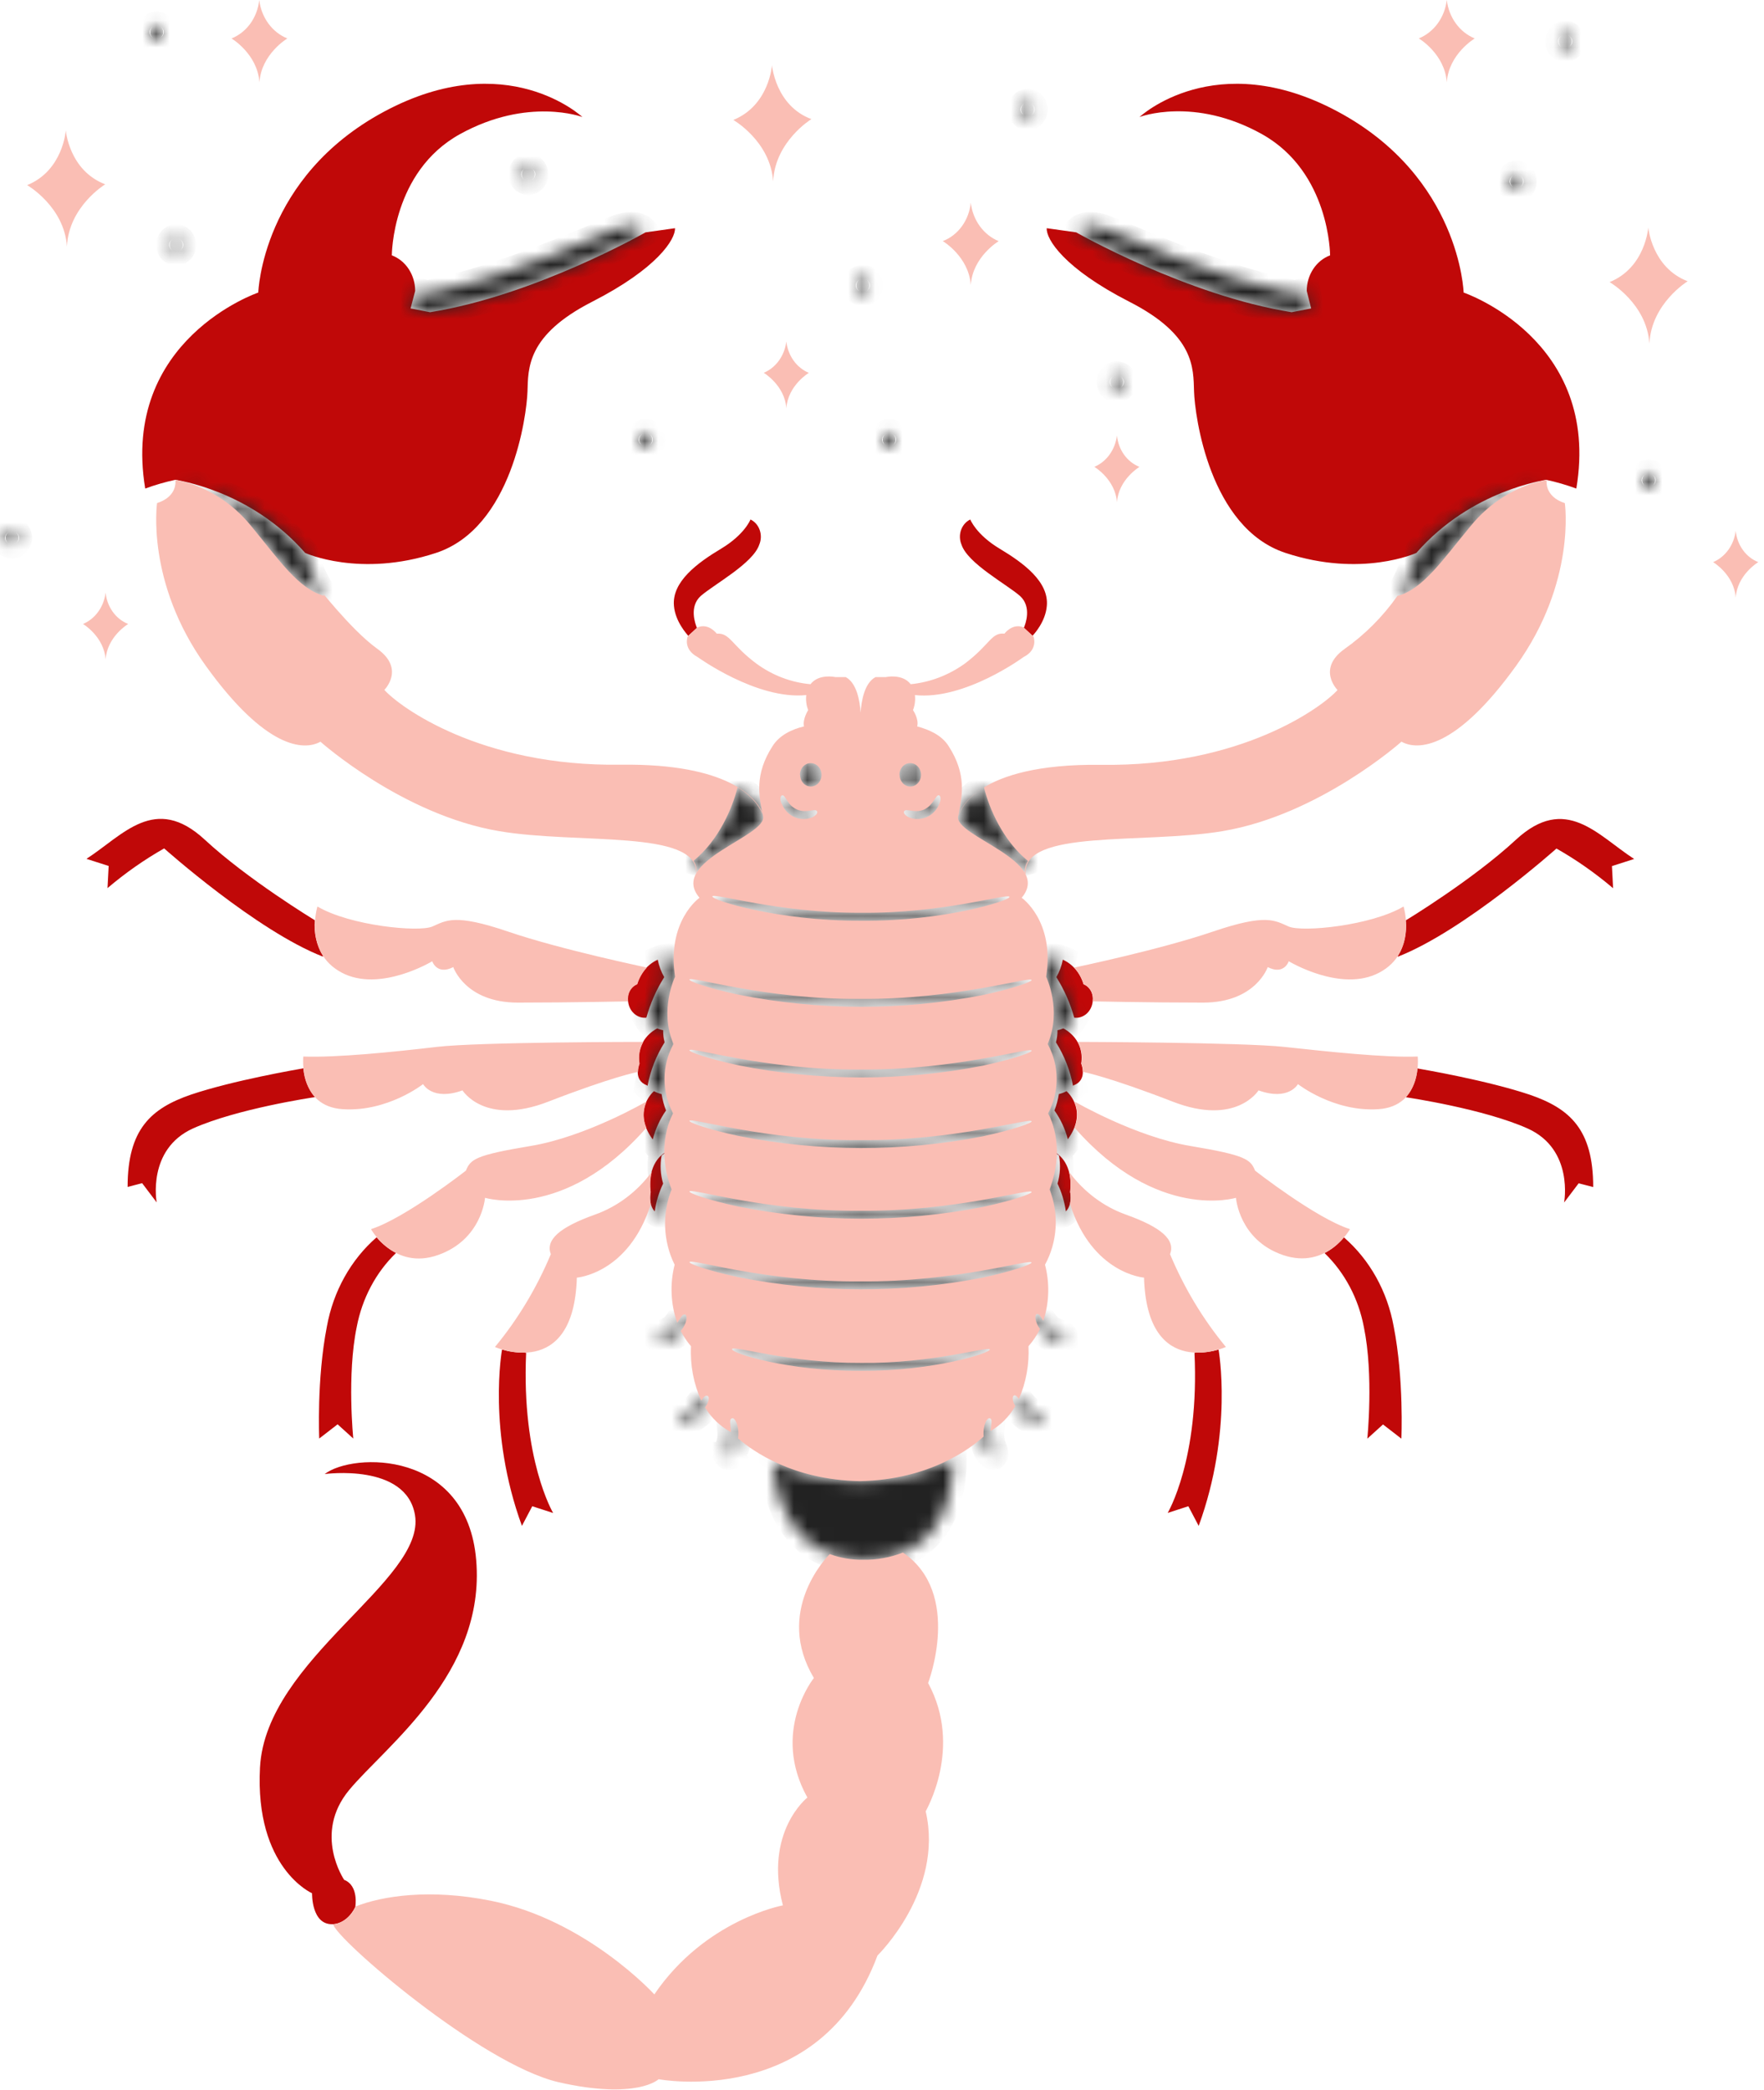 <svg width="130" height="154" viewBox="0 0 130 154" fill="none" xmlns="http://www.w3.org/2000/svg">
<path d="M26.183 140.54C26.183 140.54 26.465 138.97 25.365 138.538C25.365 138.538 23.053 135.15 25.732 131.916C28.411 128.682 35.799 123.323 35.094 114.976C34.417 106.845 26.014 107.03 23.927 108.632C23.927 108.632 29.933 107.8 30.582 111.65C31.4 116.486 19.584 122.245 19.161 130.253C18.766 137.676 22.996 139.524 22.996 139.524C22.996 139.524 22.94 141.896 24.547 141.803C24.519 141.803 25.534 141.834 26.183 140.54ZM23.8 70.436V70.501C18.893 68.592 12.097 62.524 12.097 62.524C10.627 63.359 9.23 64.338 7.923 65.45L8.008 63.818L6.372 63.294C9.08 61.538 11.42 58.489 15.086 61.877C18.247 64.809 23.126 67.772 23.205 67.819C23.118 68.74 23.328 69.666 23.8 70.436ZM23.21 80.853C22.962 80.89 17.452 81.716 14.226 83.16C10.814 84.7 11.547 88.612 11.547 88.612L10.475 87.195L9.404 87.472C9.404 83.222 11.124 81.682 14.085 80.665C17.207 79.618 21.863 78.817 22.359 78.731C22.415 79.523 22.715 80.271 23.21 80.853ZM29.186 92.338C27.707 93.767 26.691 95.679 26.29 97.79C25.557 101.332 26.036 106.014 26.036 106.014L24.88 104.966L23.526 106.014C23.526 106.014 23.329 101.64 24.09 97.759C24.559 95.161 25.858 92.83 27.756 91.183C28.159 91.667 28.645 92.06 29.186 92.338ZM40.748 111.496L39.225 111.003L38.464 112.451C35.909 105.459 36.989 99.515 36.998 99.456C37.538 99.615 38.096 99.692 38.656 99.684L38.774 99.7C38.422 107.554 40.762 111.496 40.762 111.496H40.748ZM49.547 87.626C49.235 86.801 49.055 85.924 49.014 85.033L49.969 87.688L49.104 89.554C49.154 88.888 49.309 88.236 49.561 87.626H49.547ZM47.939 87.842C47.705 85.766 48.816 85.07 48.966 84.965L48.991 84.99C48.909 85.04 48.831 85.098 48.757 85.162C48.631 85.849 48.67 86.56 48.87 87.226C48.563 87.867 48.354 88.559 48.252 89.274C47.75 88.747 47.953 87.842 47.953 87.842H47.939ZM49.067 89.625C48.998 89.618 48.929 89.606 48.861 89.588C48.934 89.608 49.009 89.621 49.084 89.628L49.067 89.625ZM46.273 73.797C46.232 73.533 46.277 73.262 46.401 73.031C46.525 72.8 46.719 72.624 46.949 72.534C47.066 72.129 47.264 71.757 47.527 71.444C47.791 71.132 48.115 70.886 48.475 70.726C48.561 71.182 48.722 71.618 48.952 72.01C48.376 72.927 47.932 73.935 47.635 74.998C47.31 75.033 46.987 74.927 46.734 74.701C46.482 74.476 46.322 74.151 46.289 73.797H46.273ZM47.682 79.988C46.611 79.587 47.118 78.386 47.118 78.386C46.859 76.661 48.215 75.897 48.438 75.787C48.576 75.851 48.721 75.895 48.87 75.919C48.867 76.222 48.904 76.524 48.98 76.815C48.37 77.782 47.942 78.872 47.722 80.022L47.682 79.988ZM48.094 83.958C46.631 81.95 47.981 80.6 48.193 80.413C48.371 80.511 48.561 80.584 48.757 80.628C48.821 81.044 48.931 81.449 49.084 81.836C48.641 82.47 48.311 83.19 48.111 83.958H48.094ZM43.639 22.238C38.816 24.702 38.929 27.135 38.873 28.86C38.816 30.584 37.745 38.9 32.133 40.748C26.521 42.596 22.489 40.748 22.489 40.748C18.4 36.067 12.957 35.389 12.929 35.358C12.174 35.521 11.43 35.737 10.701 36.005C8.882 25.01 19.034 21.56 19.034 21.56C19.034 21.56 19.288 13.059 28.312 8.224C37.336 3.388 42.919 8.624 42.919 8.624C42.919 8.624 38.915 7.115 33.895 9.887C28.876 12.659 28.876 18.819 28.876 18.819C29.377 19.005 29.812 19.357 30.12 19.827C30.428 20.296 30.595 20.859 30.596 21.437L30.258 22.73L31.696 23.008C39.423 21.776 47.572 17.125 47.572 17.125L49.744 16.817C49.786 17.618 48.461 19.774 43.639 22.238ZM116.169 36.005C115.44 35.737 114.696 35.521 113.941 35.358C113.941 35.389 108.47 36.067 104.381 40.748C104.381 40.748 100.349 42.596 94.737 40.748C89.125 38.9 88.054 30.615 87.997 28.86C87.941 27.104 88.054 24.702 83.231 22.238C78.409 19.774 77.084 17.618 77.14 16.817L79.312 17.125C79.351 17.146 87.49 21.779 95.188 23.008L96.626 22.73L96.302 21.437C96.303 20.859 96.47 20.296 96.778 19.827C97.087 19.357 97.522 19.005 98.022 18.819C98.022 18.819 98.022 12.69 93.003 9.887C87.983 7.084 83.979 8.624 83.979 8.624C83.979 8.624 89.562 3.388 98.586 8.224C107.61 13.059 107.864 21.56 107.864 21.56C107.864 21.56 118.016 25.01 116.169 36.005ZM49.668 44.66C49.499 42.874 51.388 41.488 53.136 40.44C54.885 39.393 55.308 38.284 55.308 38.284C55.462 38.358 55.602 38.464 55.719 38.597C55.836 38.73 55.927 38.888 55.987 39.06C56.048 39.232 56.076 39.415 56.071 39.599C56.066 39.784 56.027 39.965 55.956 40.132C55.505 41.518 52.629 43.058 51.642 43.921C50.762 44.715 51.247 46 51.36 46.268L50.72 46.859C50.618 46.727 49.772 45.821 49.668 44.66ZM76.094 46.859L75.454 46.268C75.57 46 76.057 44.728 75.172 43.921C74.185 43.058 71.308 41.518 70.857 40.132C70.787 39.965 70.748 39.784 70.743 39.599C70.737 39.415 70.766 39.232 70.826 39.06C70.887 38.888 70.978 38.73 71.095 38.597C71.211 38.464 71.351 38.358 71.506 38.284C71.506 38.284 71.929 39.393 73.677 40.44C75.426 41.488 77.315 42.874 77.146 44.66C77.047 45.821 76.215 46.727 76.094 46.85V46.859ZM103.597 67.828C103.679 67.782 108.555 64.819 111.716 61.886C115.382 58.498 117.723 61.548 120.43 63.303L118.794 63.827L118.879 65.459C117.572 64.348 116.175 63.368 114.705 62.533C114.705 62.533 107.909 68.601 103.002 70.51L103.017 70.446C103.486 69.672 103.692 68.742 103.597 67.819V67.828ZM104.458 78.74C104.954 78.826 109.61 79.627 112.731 80.674C115.692 81.691 117.413 83.231 117.413 87.481L116.341 87.204L115.269 88.621C115.269 88.621 116.003 84.709 112.59 83.169C109.367 81.725 103.848 80.899 103.606 80.862C104.104 80.279 104.405 79.527 104.458 78.731V78.74ZM99.046 91.193C100.945 92.839 102.245 95.17 102.712 97.769C103.473 101.649 103.276 106.023 103.276 106.023L101.922 104.976L100.766 106.023C100.766 106.023 101.246 101.341 100.512 97.799C100.111 95.688 99.095 93.776 97.616 92.348C98.159 92.067 98.645 91.671 99.046 91.183V91.193ZM88.028 99.7L88.147 99.684C88.706 99.692 89.264 99.615 89.805 99.456C89.805 99.509 90.893 105.459 88.338 112.451L87.577 111.003L86.054 111.496C86.054 111.496 88.406 107.554 88.028 99.7ZM78.55 89.274C78.448 88.559 78.24 87.867 77.933 87.226C78.132 86.56 78.171 85.849 78.045 85.162C77.972 85.097 77.894 85.04 77.811 84.99L77.84 84.965C77.989 85.082 79.097 85.766 78.863 87.842C78.863 87.842 79.066 88.747 78.55 89.274ZM79.165 74.998C78.869 73.934 78.425 72.927 77.848 72.01C78.077 71.618 78.239 71.182 78.325 70.726C78.685 70.886 79.009 71.131 79.272 71.444C79.536 71.756 79.734 72.129 79.85 72.534C80.081 72.624 80.275 72.8 80.399 73.031C80.522 73.262 80.568 73.533 80.527 73.797C80.511 73.974 80.463 74.146 80.385 74.302C80.308 74.459 80.203 74.597 80.076 74.709C79.949 74.82 79.803 74.903 79.647 74.953C79.491 75.003 79.327 75.018 79.165 74.998ZM79.078 80.022C78.857 78.872 78.43 77.782 77.82 76.815C77.897 76.524 77.935 76.222 77.933 75.919C78.08 75.896 78.224 75.851 78.361 75.787C78.587 75.897 79.941 76.661 79.681 78.386C79.681 78.386 80.189 79.587 79.117 79.988L79.078 80.022ZM77.707 81.836C77.86 81.449 77.97 81.044 78.034 80.628C78.23 80.583 78.419 80.511 78.598 80.413C78.807 80.6 80.158 81.953 78.694 83.958C78.492 83.188 78.156 82.468 77.707 81.836Z" fill="#C00808"/>
<mask id="path-2-inside-1_232_1840" fill="white">
<path d="M0.887 39.116C0.982 39.116 1.075 39.147 1.154 39.204C1.233 39.262 1.294 39.343 1.33 39.439C1.367 39.535 1.376 39.64 1.358 39.742C1.339 39.843 1.293 39.937 1.226 40.01C1.159 40.083 1.074 40.133 0.981 40.153C0.888 40.173 0.791 40.163 0.704 40.123C0.616 40.084 0.541 40.017 0.489 39.93C0.436 39.844 0.408 39.743 0.408 39.639C0.408 39.501 0.458 39.367 0.548 39.269C0.638 39.171 0.76 39.116 0.887 39.116ZM12.985 17.525C13.08 17.525 13.173 17.556 13.252 17.613C13.33 17.671 13.392 17.753 13.428 17.848C13.464 17.944 13.474 18.049 13.455 18.151C13.437 18.252 13.391 18.346 13.324 18.419C13.257 18.492 13.172 18.542 13.079 18.562C12.986 18.582 12.889 18.572 12.802 18.532C12.714 18.493 12.639 18.426 12.587 18.34C12.534 18.253 12.506 18.152 12.506 18.049C12.506 17.98 12.518 17.912 12.542 17.848C12.566 17.785 12.602 17.727 12.646 17.678C12.691 17.63 12.743 17.591 12.802 17.565C12.86 17.539 12.922 17.525 12.985 17.525ZM38.929 12.32C39.024 12.32 39.117 12.351 39.196 12.408C39.274 12.466 39.336 12.547 39.372 12.643C39.408 12.739 39.418 12.844 39.399 12.946C39.381 13.047 39.335 13.14 39.268 13.214C39.201 13.287 39.116 13.337 39.023 13.357C38.93 13.377 38.833 13.367 38.746 13.327C38.658 13.288 38.583 13.22 38.531 13.134C38.478 13.048 38.45 12.947 38.45 12.844C38.45 12.775 38.462 12.707 38.486 12.643C38.51 12.58 38.546 12.522 38.59 12.473C38.635 12.425 38.688 12.386 38.746 12.36C38.804 12.333 38.866 12.32 38.929 12.32ZM47.587 31.878C47.681 31.878 47.774 31.909 47.853 31.966C47.932 32.024 47.993 32.105 48.029 32.201C48.066 32.297 48.075 32.402 48.057 32.504C48.038 32.605 47.993 32.699 47.925 32.772C47.858 32.845 47.773 32.895 47.68 32.915C47.587 32.935 47.491 32.925 47.403 32.885C47.316 32.846 47.241 32.779 47.188 32.692C47.135 32.606 47.107 32.505 47.107 32.401C47.107 32.263 47.158 32.13 47.248 32.031C47.337 31.933 47.459 31.878 47.587 31.878ZM65.522 31.878C65.617 31.878 65.709 31.909 65.788 31.966C65.867 32.024 65.928 32.105 65.965 32.201C66.001 32.297 66.01 32.402 65.992 32.504C65.973 32.605 65.928 32.699 65.861 32.772C65.794 32.845 65.708 32.895 65.615 32.915C65.522 32.935 65.426 32.925 65.338 32.885C65.251 32.846 65.176 32.779 65.123 32.692C65.07 32.606 65.042 32.505 65.042 32.401C65.042 32.263 65.093 32.13 65.183 32.031C65.273 31.933 65.395 31.878 65.522 31.878ZM75.73 7.546C75.825 7.546 75.918 7.577 75.996 7.634C76.075 7.692 76.137 7.773 76.173 7.869C76.209 7.965 76.219 8.07 76.2 8.172C76.182 8.273 76.136 8.367 76.069 8.44C76.002 8.513 75.917 8.563 75.824 8.583C75.731 8.603 75.634 8.593 75.547 8.553C75.459 8.514 75.384 8.447 75.332 8.36C75.279 8.274 75.251 8.173 75.251 8.069C75.251 7.931 75.301 7.797 75.391 7.699C75.481 7.601 75.603 7.546 75.73 7.546ZM11.547 1.848C11.642 1.848 11.735 1.879 11.813 1.936C11.892 1.994 11.954 2.075 11.99 2.171C12.026 2.267 12.036 2.372 12.017 2.474C11.999 2.575 11.953 2.669 11.886 2.742C11.819 2.815 11.733 2.865 11.64 2.885C11.547 2.905 11.451 2.895 11.364 2.855C11.276 2.816 11.201 2.748 11.148 2.662C11.096 2.576 11.068 2.475 11.068 2.372C11.068 2.233 11.118 2.099 11.208 2.001C11.298 1.903 11.42 1.848 11.547 1.848ZM115.351 2.526C115.446 2.526 115.539 2.556 115.618 2.614C115.696 2.671 115.758 2.753 115.794 2.849C115.83 2.944 115.84 3.05 115.821 3.151C115.803 3.253 115.757 3.346 115.69 3.419C115.623 3.493 115.538 3.542 115.445 3.563C115.352 3.583 115.255 3.572 115.168 3.533C115.08 3.493 115.005 3.426 114.953 3.34C114.9 3.254 114.872 3.153 114.872 3.049C114.872 2.91 114.922 2.777 115.012 2.679C115.102 2.581 115.224 2.526 115.351 2.526ZM121.499 34.865C121.594 34.865 121.686 34.896 121.765 34.954C121.844 35.011 121.905 35.093 121.942 35.189C121.978 35.284 121.987 35.39 121.969 35.491C121.95 35.593 121.905 35.686 121.838 35.759C121.771 35.833 121.685 35.882 121.592 35.903C121.499 35.923 121.403 35.913 121.315 35.873C121.228 35.833 121.153 35.766 121.1 35.68C121.047 35.594 121.019 35.493 121.019 35.389C121.019 35.25 121.07 35.117 121.16 35.019C121.25 34.921 121.372 34.865 121.499 34.865ZM111.77 12.844C111.865 12.844 111.957 12.874 112.036 12.932C112.115 12.989 112.176 13.071 112.213 13.167C112.249 13.262 112.258 13.368 112.24 13.469C112.221 13.571 112.176 13.664 112.109 13.737C112.042 13.811 111.956 13.86 111.863 13.881C111.77 13.901 111.674 13.89 111.586 13.851C111.499 13.811 111.424 13.744 111.371 13.658C111.318 13.572 111.29 13.471 111.29 13.367C111.29 13.298 111.303 13.23 111.327 13.167C111.351 13.103 111.386 13.046 111.431 12.997C111.475 12.948 111.528 12.91 111.586 12.883C111.644 12.857 111.707 12.844 111.77 12.844ZM82.301 27.628C82.396 27.628 82.488 27.658 82.567 27.716C82.646 27.773 82.707 27.855 82.744 27.951C82.78 28.046 82.789 28.152 82.771 28.253C82.752 28.355 82.707 28.448 82.64 28.521C82.573 28.595 82.487 28.644 82.394 28.665C82.301 28.685 82.205 28.674 82.117 28.635C82.03 28.595 81.955 28.528 81.902 28.442C81.85 28.356 81.821 28.255 81.821 28.151C81.821 28.012 81.872 27.879 81.962 27.781C82.052 27.683 82.174 27.628 82.301 27.628ZM63.59 20.513C63.685 20.513 63.778 20.543 63.856 20.601C63.935 20.659 63.997 20.74 64.033 20.836C64.069 20.932 64.079 21.037 64.06 21.138C64.042 21.24 63.996 21.333 63.929 21.407C63.862 21.48 63.777 21.53 63.684 21.55C63.591 21.57 63.494 21.56 63.407 21.52C63.319 21.48 63.244 21.413 63.191 21.327C63.139 21.241 63.111 21.14 63.111 21.036C63.111 20.968 63.123 20.899 63.147 20.836C63.171 20.772 63.207 20.715 63.251 20.666C63.296 20.617 63.348 20.579 63.407 20.553C63.465 20.526 63.527 20.513 63.59 20.513ZM56.258 60.337V60.152C56.256 60.129 56.246 60.107 56.23 60.091C56.145 59.844 55.779 58.889 54.369 58.027C54.002 59.536 52.987 61.939 51.126 63.448C51.305 63.714 51.385 64.044 51.351 64.372C52.268 62.678 56.018 61.415 56.258 60.337ZM22.418 40.656C18.789 36.566 14.141 35.583 13.14 35.395H12.999C15.139 35.812 17.087 37.005 18.526 38.783C20.585 41.278 22.023 43.434 23.913 43.927C23.255 42.993 22.775 41.925 22.503 40.785L22.418 40.656ZM45.542 16.817C43.907 17.402 37.223 20.544 31.498 21.652L30.596 21.437L30.258 22.73L31.696 23.008C39.423 21.776 47.572 17.125 47.572 17.125C47.572 17.125 47.164 16.232 45.542 16.817ZM70.64 60.337V60.152C70.642 60.129 70.652 60.107 70.668 60.091C70.753 59.844 71.12 58.889 72.529 58.027C72.896 59.536 73.911 61.939 75.772 63.448C75.594 63.714 75.513 64.044 75.547 64.372C74.63 62.678 70.852 61.415 70.64 60.337ZM70.64 60.337V60.152C70.642 60.129 70.652 60.107 70.668 60.091C70.753 59.844 71.12 58.889 72.529 58.027C72.896 59.536 73.911 61.939 75.772 63.448C75.594 63.714 75.513 64.044 75.547 64.372C74.63 62.678 70.852 61.415 70.64 60.337ZM81.356 16.817C82.992 17.402 89.675 20.544 95.4 21.652L96.302 21.437L96.641 22.73L95.202 23.008C87.475 21.776 79.326 17.125 79.326 17.125C79.326 17.125 79.706 16.232 81.356 16.817ZM63.364 109.155C61.155 109.139 58.971 108.633 56.946 107.667C57.02 109.001 57.682 114.946 63.59 114.946C68.909 114.946 70.24 111.022 70.245 107.424C68.093 108.553 65.738 109.145 63.35 109.155H63.364ZM59.755 56.241C59.911 56.241 60.064 56.291 60.194 56.386C60.323 56.481 60.425 56.615 60.484 56.773C60.544 56.931 60.56 57.104 60.529 57.271C60.499 57.439 60.424 57.592 60.313 57.713C60.203 57.834 60.062 57.916 59.909 57.949C59.756 57.982 59.597 57.965 59.453 57.9C59.308 57.835 59.185 57.724 59.098 57.582C59.012 57.44 58.965 57.274 58.965 57.103C58.965 56.877 59.047 56.66 59.191 56.499C59.337 56.337 59.534 56.245 59.741 56.241H59.755ZM60.206 59.783C60.291 59.906 60.15 60.091 59.84 60.245C59.418 60.404 58.957 60.393 58.542 60.214C58.126 60.031 57.792 59.677 57.612 59.228C57.471 58.889 57.527 58.643 57.64 58.612C57.894 58.551 58.007 59.321 58.74 59.66C59.473 59.998 60.051 59.536 60.206 59.783ZM67.087 56.241C67.243 56.241 67.396 56.291 67.525 56.386C67.655 56.481 67.757 56.615 67.816 56.773C67.876 56.931 67.892 57.104 67.861 57.271C67.831 57.439 67.756 57.592 67.645 57.713C67.535 57.834 67.394 57.916 67.241 57.949C67.088 57.982 66.929 57.965 66.785 57.9C66.64 57.835 66.517 57.724 66.43 57.582C66.344 57.44 66.297 57.274 66.297 57.103C66.297 56.877 66.379 56.66 66.523 56.499C66.669 56.337 66.866 56.245 67.073 56.241H67.087ZM66.636 59.783C66.551 59.906 66.692 60.091 67.002 60.245C67.424 60.404 67.884 60.393 68.299 60.214C68.716 60.031 69.05 59.677 69.23 59.228C69.371 58.889 69.315 58.643 69.202 58.612C68.948 58.551 68.835 59.321 68.102 59.66C67.369 59.998 66.763 59.536 66.622 59.783H66.636ZM76.026 72.226C76.055 72.349 74.701 72.842 72.417 73.335C66.466 74.495 60.373 74.484 54.425 73.304C52.141 72.811 50.787 72.318 50.816 72.195C50.872 71.887 56.371 73.674 63.393 73.612C70.457 73.674 75.956 71.918 76.012 72.226H76.026ZM76.026 77.431C76.055 77.554 74.701 78.047 72.417 78.54C66.466 79.7 60.373 79.689 54.425 78.509C52.141 78.016 50.787 77.523 50.816 77.4C50.872 77.092 56.371 78.879 63.393 78.817C70.457 78.879 75.956 77.123 76.012 77.431H76.026ZM76.026 82.636C76.055 82.76 74.701 83.252 72.417 83.745C66.466 84.905 60.373 84.895 54.425 83.714C52.141 83.222 50.787 82.729 50.816 82.606C50.872 82.297 56.371 84.084 63.393 84.022C70.457 84.084 75.956 82.328 76.012 82.636H76.026ZM76.026 87.841C76.055 87.965 74.701 88.457 72.417 88.95C66.466 90.11 60.373 90.1 54.425 88.919C52.141 88.427 50.787 87.934 50.816 87.811C50.872 87.503 56.371 89.289 63.393 89.228C70.457 89.289 75.956 87.534 76.012 87.841H76.026ZM76.026 93.047C76.055 93.17 74.701 93.663 72.417 94.156C66.466 95.315 60.373 95.305 54.425 94.125C52.141 93.632 50.787 93.139 50.816 93.016C50.872 92.708 56.371 94.494 63.393 94.433C70.457 94.494 75.956 92.739 76.012 93.047H76.026ZM72.953 99.453C73.037 99.7 68.807 101.055 63.449 101.024C58.091 101.055 53.861 99.7 53.946 99.422C54.03 99.145 58.148 100.47 63.449 100.439C68.737 100.5 72.896 99.176 72.938 99.453H72.953ZM74.391 66.097C74.475 66.343 69.625 67.914 63.449 67.852C57.273 67.883 52.423 66.312 52.508 66.066C52.564 65.758 57.358 67.298 63.449 67.267C69.554 67.329 74.32 65.789 74.377 66.097H74.391ZM48.447 98.529C48.475 98.221 49.011 98.314 49.575 97.852C50.139 97.389 50.195 96.804 50.477 96.866C50.759 96.927 50.618 97.759 49.913 98.314C49.208 98.868 48.404 98.806 48.433 98.529H48.447ZM49.998 104.628C49.969 104.32 50.562 104.289 51.126 103.827C51.69 103.365 51.887 102.749 52.141 102.872C52.395 102.995 52.141 103.734 51.436 104.289C50.731 104.843 49.984 104.905 49.984 104.628H49.998ZM53.607 107.276C53.41 107.091 53.805 106.66 53.861 105.921C53.917 105.182 53.664 104.658 53.917 104.535C54.171 104.412 54.51 105.09 54.397 105.983C54.284 106.876 53.762 107.492 53.593 107.276H53.607ZM78.451 98.529C78.423 98.221 77.888 98.314 77.323 97.852C76.76 97.389 76.703 96.804 76.421 96.835C76.139 96.866 76.28 97.728 76.985 98.283C77.69 98.899 78.466 98.837 78.437 98.529H78.451ZM76.872 104.628C76.9 104.32 76.308 104.289 75.744 103.827C75.18 103.365 74.983 102.749 74.729 102.841C74.475 102.933 74.729 103.703 75.406 104.289C76.083 104.874 76.858 104.905 76.858 104.628H76.872ZM73.263 107.276C73.46 107.091 73.065 106.66 73.009 105.921C72.953 105.182 73.206 104.658 72.981 104.535C72.755 104.412 72.388 105.09 72.501 105.983C72.544 106.876 73.079 107.492 73.249 107.276H73.263ZM48.957 84.931C48.927 83.924 49.15 82.928 49.603 82.051C49.184 81.276 48.965 80.391 48.97 79.49C48.975 78.59 49.203 77.708 49.631 76.938C48.559 74.444 49.744 71.98 49.744 71.98C49.67 71.49 49.637 70.994 49.645 70.498C49.255 70.482 48.865 70.556 48.503 70.717C48.589 71.176 48.751 71.615 48.983 72.01C48.4 72.935 47.953 73.954 47.657 75.029C47.792 75.267 47.974 75.471 48.188 75.624C48.403 75.778 48.646 75.879 48.901 75.919C48.898 76.222 48.935 76.524 49.011 76.815C48.389 77.798 47.958 78.909 47.742 80.08C48.051 80.348 48.411 80.535 48.796 80.628C48.861 81.043 48.971 81.449 49.123 81.835C48.657 82.484 48.312 83.227 48.108 84.022C48.355 84.357 48.635 84.662 48.943 84.931H48.957ZM49.49 87.657C49.165 86.824 48.985 85.932 48.96 85.026C48.915 85.057 48.856 85.103 48.785 85.162C48.66 85.849 48.698 86.56 48.898 87.225C48.588 87.871 48.379 88.569 48.278 89.289C48.495 89.477 48.759 89.591 49.036 89.616C49.083 88.939 49.237 88.276 49.49 87.657ZM104.48 40.656L104.395 40.779C104.123 41.919 103.643 42.987 102.985 43.921C104.875 43.428 106.313 41.272 108.372 38.777C109.812 36.999 111.759 35.805 113.899 35.389H113.766C112.771 35.583 108.098 36.563 104.48 40.656ZM78.722 84.022C78.519 83.227 78.174 82.484 77.707 81.835C77.86 81.449 77.97 81.043 78.034 80.628C78.423 80.537 78.788 80.35 79.1 80.08C78.884 78.909 78.452 77.798 77.831 76.815C77.909 76.524 77.947 76.222 77.944 75.919C78.198 75.88 78.441 75.779 78.656 75.626C78.87 75.472 79.051 75.268 79.185 75.029C78.889 73.954 78.442 72.935 77.859 72.01C78.091 71.615 78.253 71.176 78.339 70.717C77.977 70.556 77.587 70.481 77.197 70.498C77.206 70.994 77.173 71.49 77.098 71.98C77.098 71.98 78.282 74.444 77.211 76.938C77.638 77.708 77.867 78.59 77.872 79.49C77.877 80.391 77.658 81.276 77.239 82.051C77.692 82.928 77.915 83.924 77.885 84.931C78.193 84.662 78.474 84.358 78.722 84.022ZM77.794 89.628C78.071 89.604 78.336 89.49 78.553 89.301C78.452 88.581 78.242 87.883 77.933 87.238C78.132 86.572 78.171 85.861 78.045 85.174C77.989 85.126 77.931 85.08 77.871 85.039C77.845 85.944 77.666 86.836 77.34 87.669C77.595 88.288 77.749 88.951 77.794 89.628Z"/>
</mask>
<path d="M0.887 39.116C0.982 39.116 1.075 39.147 1.154 39.204C1.233 39.262 1.294 39.343 1.33 39.439C1.367 39.535 1.376 39.64 1.358 39.742C1.339 39.843 1.293 39.937 1.226 40.01C1.159 40.083 1.074 40.133 0.981 40.153C0.888 40.173 0.791 40.163 0.704 40.123C0.616 40.084 0.541 40.017 0.489 39.93C0.436 39.844 0.408 39.743 0.408 39.639C0.408 39.501 0.458 39.367 0.548 39.269C0.638 39.171 0.76 39.116 0.887 39.116ZM12.985 17.525C13.08 17.525 13.173 17.556 13.252 17.613C13.33 17.671 13.392 17.753 13.428 17.848C13.464 17.944 13.474 18.049 13.455 18.151C13.437 18.252 13.391 18.346 13.324 18.419C13.257 18.492 13.172 18.542 13.079 18.562C12.986 18.582 12.889 18.572 12.802 18.532C12.714 18.493 12.639 18.426 12.587 18.34C12.534 18.253 12.506 18.152 12.506 18.049C12.506 17.98 12.518 17.912 12.542 17.848C12.566 17.785 12.602 17.727 12.646 17.678C12.691 17.63 12.743 17.591 12.802 17.565C12.86 17.539 12.922 17.525 12.985 17.525ZM38.929 12.32C39.024 12.32 39.117 12.351 39.196 12.408C39.274 12.466 39.336 12.547 39.372 12.643C39.408 12.739 39.418 12.844 39.399 12.946C39.381 13.047 39.335 13.14 39.268 13.214C39.201 13.287 39.116 13.337 39.023 13.357C38.93 13.377 38.833 13.367 38.746 13.327C38.658 13.288 38.583 13.22 38.531 13.134C38.478 13.048 38.45 12.947 38.45 12.844C38.45 12.775 38.462 12.707 38.486 12.643C38.51 12.58 38.546 12.522 38.59 12.473C38.635 12.425 38.688 12.386 38.746 12.36C38.804 12.333 38.866 12.32 38.929 12.32ZM47.587 31.878C47.681 31.878 47.774 31.909 47.853 31.966C47.932 32.024 47.993 32.105 48.029 32.201C48.066 32.297 48.075 32.402 48.057 32.504C48.038 32.605 47.993 32.699 47.925 32.772C47.858 32.845 47.773 32.895 47.68 32.915C47.587 32.935 47.491 32.925 47.403 32.885C47.316 32.846 47.241 32.779 47.188 32.692C47.135 32.606 47.107 32.505 47.107 32.401C47.107 32.263 47.158 32.13 47.248 32.031C47.337 31.933 47.459 31.878 47.587 31.878ZM65.522 31.878C65.617 31.878 65.709 31.909 65.788 31.966C65.867 32.024 65.928 32.105 65.965 32.201C66.001 32.297 66.01 32.402 65.992 32.504C65.973 32.605 65.928 32.699 65.861 32.772C65.794 32.845 65.708 32.895 65.615 32.915C65.522 32.935 65.426 32.925 65.338 32.885C65.251 32.846 65.176 32.779 65.123 32.692C65.07 32.606 65.042 32.505 65.042 32.401C65.042 32.263 65.093 32.13 65.183 32.031C65.273 31.933 65.395 31.878 65.522 31.878ZM75.73 7.546C75.825 7.546 75.918 7.577 75.996 7.634C76.075 7.692 76.137 7.773 76.173 7.869C76.209 7.965 76.219 8.07 76.2 8.172C76.182 8.273 76.136 8.367 76.069 8.44C76.002 8.513 75.917 8.563 75.824 8.583C75.731 8.603 75.634 8.593 75.547 8.553C75.459 8.514 75.384 8.447 75.332 8.36C75.279 8.274 75.251 8.173 75.251 8.069C75.251 7.931 75.301 7.797 75.391 7.699C75.481 7.601 75.603 7.546 75.73 7.546ZM11.547 1.848C11.642 1.848 11.735 1.879 11.813 1.936C11.892 1.994 11.954 2.075 11.99 2.171C12.026 2.267 12.036 2.372 12.017 2.474C11.999 2.575 11.953 2.669 11.886 2.742C11.819 2.815 11.733 2.865 11.64 2.885C11.547 2.905 11.451 2.895 11.364 2.855C11.276 2.816 11.201 2.748 11.148 2.662C11.096 2.576 11.068 2.475 11.068 2.372C11.068 2.233 11.118 2.099 11.208 2.001C11.298 1.903 11.42 1.848 11.547 1.848ZM115.351 2.526C115.446 2.526 115.539 2.556 115.618 2.614C115.696 2.671 115.758 2.753 115.794 2.849C115.83 2.944 115.84 3.05 115.821 3.151C115.803 3.253 115.757 3.346 115.69 3.419C115.623 3.493 115.538 3.542 115.445 3.563C115.352 3.583 115.255 3.572 115.168 3.533C115.08 3.493 115.005 3.426 114.953 3.34C114.9 3.254 114.872 3.153 114.872 3.049C114.872 2.91 114.922 2.777 115.012 2.679C115.102 2.581 115.224 2.526 115.351 2.526ZM121.499 34.865C121.594 34.865 121.686 34.896 121.765 34.954C121.844 35.011 121.905 35.093 121.942 35.189C121.978 35.284 121.987 35.39 121.969 35.491C121.95 35.593 121.905 35.686 121.838 35.759C121.771 35.833 121.685 35.882 121.592 35.903C121.499 35.923 121.403 35.913 121.315 35.873C121.228 35.833 121.153 35.766 121.1 35.68C121.047 35.594 121.019 35.493 121.019 35.389C121.019 35.25 121.07 35.117 121.16 35.019C121.25 34.921 121.372 34.865 121.499 34.865ZM111.77 12.844C111.865 12.844 111.957 12.874 112.036 12.932C112.115 12.989 112.176 13.071 112.213 13.167C112.249 13.262 112.258 13.368 112.24 13.469C112.221 13.571 112.176 13.664 112.109 13.737C112.042 13.811 111.956 13.86 111.863 13.881C111.77 13.901 111.674 13.89 111.586 13.851C111.499 13.811 111.424 13.744 111.371 13.658C111.318 13.572 111.29 13.471 111.29 13.367C111.29 13.298 111.303 13.23 111.327 13.167C111.351 13.103 111.386 13.046 111.431 12.997C111.475 12.948 111.528 12.91 111.586 12.883C111.644 12.857 111.707 12.844 111.77 12.844ZM82.301 27.628C82.396 27.628 82.488 27.658 82.567 27.716C82.646 27.773 82.707 27.855 82.744 27.951C82.78 28.046 82.789 28.152 82.771 28.253C82.752 28.355 82.707 28.448 82.64 28.521C82.573 28.595 82.487 28.644 82.394 28.665C82.301 28.685 82.205 28.674 82.117 28.635C82.03 28.595 81.955 28.528 81.902 28.442C81.85 28.356 81.821 28.255 81.821 28.151C81.821 28.012 81.872 27.879 81.962 27.781C82.052 27.683 82.174 27.628 82.301 27.628ZM63.59 20.513C63.685 20.513 63.778 20.543 63.856 20.601C63.935 20.659 63.997 20.74 64.033 20.836C64.069 20.932 64.079 21.037 64.06 21.138C64.042 21.24 63.996 21.333 63.929 21.407C63.862 21.48 63.777 21.53 63.684 21.55C63.591 21.57 63.494 21.56 63.407 21.52C63.319 21.48 63.244 21.413 63.191 21.327C63.139 21.241 63.111 21.14 63.111 21.036C63.111 20.968 63.123 20.899 63.147 20.836C63.171 20.772 63.207 20.715 63.251 20.666C63.296 20.617 63.348 20.579 63.407 20.553C63.465 20.526 63.527 20.513 63.59 20.513ZM56.258 60.337V60.152C56.256 60.129 56.246 60.107 56.23 60.091C56.145 59.844 55.779 58.889 54.369 58.027C54.002 59.536 52.987 61.939 51.126 63.448C51.305 63.714 51.385 64.044 51.351 64.372C52.268 62.678 56.018 61.415 56.258 60.337ZM22.418 40.656C18.789 36.566 14.141 35.583 13.14 35.395H12.999C15.139 35.812 17.087 37.005 18.526 38.783C20.585 41.278 22.023 43.434 23.913 43.927C23.255 42.993 22.775 41.925 22.503 40.785L22.418 40.656ZM45.542 16.817C43.907 17.402 37.223 20.544 31.498 21.652L30.596 21.437L30.258 22.73L31.696 23.008C39.423 21.776 47.572 17.125 47.572 17.125C47.572 17.125 47.164 16.232 45.542 16.817ZM70.64 60.337V60.152C70.642 60.129 70.652 60.107 70.668 60.091C70.753 59.844 71.12 58.889 72.529 58.027C72.896 59.536 73.911 61.939 75.772 63.448C75.594 63.714 75.513 64.044 75.547 64.372C74.63 62.678 70.852 61.415 70.64 60.337ZM70.64 60.337V60.152C70.642 60.129 70.652 60.107 70.668 60.091C70.753 59.844 71.12 58.889 72.529 58.027C72.896 59.536 73.911 61.939 75.772 63.448C75.594 63.714 75.513 64.044 75.547 64.372C74.63 62.678 70.852 61.415 70.64 60.337ZM81.356 16.817C82.992 17.402 89.675 20.544 95.4 21.652L96.302 21.437L96.641 22.73L95.202 23.008C87.475 21.776 79.326 17.125 79.326 17.125C79.326 17.125 79.706 16.232 81.356 16.817ZM63.364 109.155C61.155 109.139 58.971 108.633 56.946 107.667C57.02 109.001 57.682 114.946 63.59 114.946C68.909 114.946 70.24 111.022 70.245 107.424C68.093 108.553 65.738 109.145 63.35 109.155H63.364ZM59.755 56.241C59.911 56.241 60.064 56.291 60.194 56.386C60.323 56.481 60.425 56.615 60.484 56.773C60.544 56.931 60.56 57.104 60.529 57.271C60.499 57.439 60.424 57.592 60.313 57.713C60.203 57.834 60.062 57.916 59.909 57.949C59.756 57.982 59.597 57.965 59.453 57.9C59.308 57.835 59.185 57.724 59.098 57.582C59.012 57.44 58.965 57.274 58.965 57.103C58.965 56.877 59.047 56.66 59.191 56.499C59.337 56.337 59.534 56.245 59.741 56.241H59.755ZM60.206 59.783C60.291 59.906 60.15 60.091 59.84 60.245C59.418 60.404 58.957 60.393 58.542 60.214C58.126 60.031 57.792 59.677 57.612 59.228C57.471 58.889 57.527 58.643 57.64 58.612C57.894 58.551 58.007 59.321 58.74 59.66C59.473 59.998 60.051 59.536 60.206 59.783ZM67.087 56.241C67.243 56.241 67.396 56.291 67.525 56.386C67.655 56.481 67.757 56.615 67.816 56.773C67.876 56.931 67.892 57.104 67.861 57.271C67.831 57.439 67.756 57.592 67.645 57.713C67.535 57.834 67.394 57.916 67.241 57.949C67.088 57.982 66.929 57.965 66.785 57.9C66.64 57.835 66.517 57.724 66.43 57.582C66.344 57.44 66.297 57.274 66.297 57.103C66.297 56.877 66.379 56.66 66.523 56.499C66.669 56.337 66.866 56.245 67.073 56.241H67.087ZM66.636 59.783C66.551 59.906 66.692 60.091 67.002 60.245C67.424 60.404 67.884 60.393 68.299 60.214C68.716 60.031 69.05 59.677 69.23 59.228C69.371 58.889 69.315 58.643 69.202 58.612C68.948 58.551 68.835 59.321 68.102 59.66C67.369 59.998 66.763 59.536 66.622 59.783H66.636ZM76.026 72.226C76.055 72.349 74.701 72.842 72.417 73.335C66.466 74.495 60.373 74.484 54.425 73.304C52.141 72.811 50.787 72.318 50.816 72.195C50.872 71.887 56.371 73.674 63.393 73.612C70.457 73.674 75.956 71.918 76.012 72.226H76.026ZM76.026 77.431C76.055 77.554 74.701 78.047 72.417 78.54C66.466 79.7 60.373 79.689 54.425 78.509C52.141 78.016 50.787 77.523 50.816 77.4C50.872 77.092 56.371 78.879 63.393 78.817C70.457 78.879 75.956 77.123 76.012 77.431H76.026ZM76.026 82.636C76.055 82.76 74.701 83.252 72.417 83.745C66.466 84.905 60.373 84.895 54.425 83.714C52.141 83.222 50.787 82.729 50.816 82.606C50.872 82.297 56.371 84.084 63.393 84.022C70.457 84.084 75.956 82.328 76.012 82.636H76.026ZM76.026 87.841C76.055 87.965 74.701 88.457 72.417 88.95C66.466 90.11 60.373 90.1 54.425 88.919C52.141 88.427 50.787 87.934 50.816 87.811C50.872 87.503 56.371 89.289 63.393 89.228C70.457 89.289 75.956 87.534 76.012 87.841H76.026ZM76.026 93.047C76.055 93.17 74.701 93.663 72.417 94.156C66.466 95.315 60.373 95.305 54.425 94.125C52.141 93.632 50.787 93.139 50.816 93.016C50.872 92.708 56.371 94.494 63.393 94.433C70.457 94.494 75.956 92.739 76.012 93.047H76.026ZM72.953 99.453C73.037 99.7 68.807 101.055 63.449 101.024C58.091 101.055 53.861 99.7 53.946 99.422C54.03 99.145 58.148 100.47 63.449 100.439C68.737 100.5 72.896 99.176 72.938 99.453H72.953ZM74.391 66.097C74.475 66.343 69.625 67.914 63.449 67.852C57.273 67.883 52.423 66.312 52.508 66.066C52.564 65.758 57.358 67.298 63.449 67.267C69.554 67.329 74.32 65.789 74.377 66.097H74.391ZM48.447 98.529C48.475 98.221 49.011 98.314 49.575 97.852C50.139 97.389 50.195 96.804 50.477 96.866C50.759 96.927 50.618 97.759 49.913 98.314C49.208 98.868 48.404 98.806 48.433 98.529H48.447ZM49.998 104.628C49.969 104.32 50.562 104.289 51.126 103.827C51.69 103.365 51.887 102.749 52.141 102.872C52.395 102.995 52.141 103.734 51.436 104.289C50.731 104.843 49.984 104.905 49.984 104.628H49.998ZM53.607 107.276C53.41 107.091 53.805 106.66 53.861 105.921C53.917 105.182 53.664 104.658 53.917 104.535C54.171 104.412 54.51 105.09 54.397 105.983C54.284 106.876 53.762 107.492 53.593 107.276H53.607ZM78.451 98.529C78.423 98.221 77.888 98.314 77.323 97.852C76.76 97.389 76.703 96.804 76.421 96.835C76.139 96.866 76.28 97.728 76.985 98.283C77.69 98.899 78.466 98.837 78.437 98.529H78.451ZM76.872 104.628C76.9 104.32 76.308 104.289 75.744 103.827C75.18 103.365 74.983 102.749 74.729 102.841C74.475 102.933 74.729 103.703 75.406 104.289C76.083 104.874 76.858 104.905 76.858 104.628H76.872ZM73.263 107.276C73.46 107.091 73.065 106.66 73.009 105.921C72.953 105.182 73.206 104.658 72.981 104.535C72.755 104.412 72.388 105.09 72.501 105.983C72.544 106.876 73.079 107.492 73.249 107.276H73.263ZM48.957 84.931C48.927 83.924 49.15 82.928 49.603 82.051C49.184 81.276 48.965 80.391 48.97 79.49C48.975 78.59 49.203 77.708 49.631 76.938C48.559 74.444 49.744 71.98 49.744 71.98C49.67 71.49 49.637 70.994 49.645 70.498C49.255 70.482 48.865 70.556 48.503 70.717C48.589 71.176 48.751 71.615 48.983 72.01C48.4 72.935 47.953 73.954 47.657 75.029C47.792 75.267 47.974 75.471 48.188 75.624C48.403 75.778 48.646 75.879 48.901 75.919C48.898 76.222 48.935 76.524 49.011 76.815C48.389 77.798 47.958 78.909 47.742 80.08C48.051 80.348 48.411 80.535 48.796 80.628C48.861 81.043 48.971 81.449 49.123 81.835C48.657 82.484 48.312 83.227 48.108 84.022C48.355 84.357 48.635 84.662 48.943 84.931H48.957ZM49.49 87.657C49.165 86.824 48.985 85.932 48.96 85.026C48.915 85.057 48.856 85.103 48.785 85.162C48.66 85.849 48.698 86.56 48.898 87.225C48.588 87.871 48.379 88.569 48.278 89.289C48.495 89.477 48.759 89.591 49.036 89.616C49.083 88.939 49.237 88.276 49.49 87.657ZM104.48 40.656L104.395 40.779C104.123 41.919 103.643 42.987 102.985 43.921C104.875 43.428 106.313 41.272 108.372 38.777C109.812 36.999 111.759 35.805 113.899 35.389H113.766C112.771 35.583 108.098 36.563 104.48 40.656ZM78.722 84.022C78.519 83.227 78.174 82.484 77.707 81.835C77.86 81.449 77.97 81.043 78.034 80.628C78.423 80.537 78.788 80.35 79.1 80.08C78.884 78.909 78.452 77.798 77.831 76.815C77.909 76.524 77.947 76.222 77.944 75.919C78.198 75.88 78.441 75.779 78.656 75.626C78.87 75.472 79.051 75.268 79.185 75.029C78.889 73.954 78.442 72.935 77.859 72.01C78.091 71.615 78.253 71.176 78.339 70.717C77.977 70.556 77.587 70.481 77.197 70.498C77.206 70.994 77.173 71.49 77.098 71.98C77.098 71.98 78.282 74.444 77.211 76.938C77.638 77.708 77.867 78.59 77.872 79.49C77.877 80.391 77.658 81.276 77.239 82.051C77.692 82.928 77.915 83.924 77.885 84.931C78.193 84.662 78.474 84.358 78.722 84.022ZM77.794 89.628C78.071 89.604 78.336 89.49 78.553 89.301C78.452 88.581 78.242 87.883 77.933 87.238C78.132 86.572 78.171 85.861 78.045 85.174C77.989 85.126 77.931 85.08 77.871 85.039C77.845 85.944 77.666 86.836 77.34 87.669C77.595 88.288 77.749 88.951 77.794 89.628Z" fill="#222222" stroke="#222222" stroke-width="2" mask="url(#path-2-inside-1_232_1840)"/>
<path d="M51.337 64.286L51.309 64.332C51.396 61.104 42.567 62.238 36.786 61.252C29.651 60.051 23.616 54.661 23.616 54.661C22.404 55.338 19.584 55.215 15.156 49.055C10.729 42.895 11.575 37.074 11.575 37.074C13.126 36.581 12.929 35.38 12.929 35.38H13.002C15.136 35.8 17.077 36.994 18.512 38.768C20.571 41.263 22.009 43.419 23.898 43.912C23.25 42.957 25.76 46.345 27.818 47.823C29.877 49.302 28.326 50.842 28.326 50.842C29.426 52.074 35.404 56.509 45.754 56.355C53.728 56.253 55.694 58.846 56.145 59.798L56.188 60.002C56.061 59.672 55.646 58.806 54.355 58.018C53.988 59.527 52.973 61.93 51.111 63.439C51.277 63.683 51.357 63.983 51.337 64.286ZM46.966 72.534C47.107 72.084 47.339 71.674 47.646 71.336C47.646 71.336 47.646 71.314 47.646 71.302C47.646 71.29 41.413 70.008 37.437 68.653C33.461 67.298 32.869 67.852 31.854 68.284C30.838 68.715 25.791 68.222 23.394 66.805C23.394 66.805 22.35 70.162 25.17 71.672C27.99 73.181 31.854 70.84 31.854 70.84C31.854 70.84 32.192 71.887 33.405 71.271C33.405 71.271 34.279 73.889 38.17 73.889C42.062 73.889 46.264 73.797 46.264 73.797L46.292 73.775C46.256 73.515 46.303 73.249 46.426 73.023C46.549 72.797 46.74 72.624 46.966 72.534ZM47.135 78.386C47.042 77.846 47.134 77.288 47.395 76.818V76.784C47.395 76.784 35.297 76.784 32.167 77.154C29.037 77.524 24.778 77.955 22.353 77.862C22.353 77.862 21.958 81.528 25.258 81.743C28.557 81.959 31.18 79.895 31.18 79.895C31.18 79.895 31.857 81.158 34.084 80.357C34.084 80.357 35.72 83.006 40.401 81.189C45.082 79.372 46.972 79.002 46.972 79.002L47.023 78.968C47.028 78.768 47.066 78.571 47.135 78.386ZM47.617 81.266V81.189C47.617 81.189 43.19 83.776 39.101 84.454C35.012 85.131 34.674 85.439 34.335 86.271C34.335 86.271 29.852 89.782 27.342 90.583C27.342 90.583 29.034 93.632 32.277 92.492C35.52 91.353 35.745 88.273 35.745 88.273C35.745 88.273 41.549 90.056 47.635 83.111C47.508 82.823 47.441 82.509 47.438 82.19C47.435 81.871 47.496 81.556 47.617 81.266ZM47.953 87.842C47.889 87.349 47.917 86.847 48.035 86.366C46.95 87.829 45.502 88.919 43.864 89.505C41.185 90.46 40.198 91.384 40.593 92.431C39.548 94.926 38.16 97.232 36.476 99.268C36.476 99.268 42.285 101.856 42.511 94.156C42.511 94.156 46.318 93.878 47.953 88.766V88.686C47.899 88.407 47.899 88.12 47.953 87.842ZM59.797 8.778C59.797 8.778 57.118 10.41 56.977 13.367C56.78 10.41 54.044 8.84 54.044 8.84C56.695 7.762 56.892 4.805 56.892 4.805C56.892 4.805 57.146 7.792 59.797 8.778ZM124.375 20.728C124.375 20.728 121.696 22.361 121.555 25.318C121.358 22.361 118.622 20.79 118.622 20.79C121.273 19.712 121.471 16.755 121.471 16.755C121.471 16.755 121.724 19.712 124.375 20.728ZM7.754 13.583C7.754 13.583 5.061 15.215 4.934 18.172C4.737 15.215 2.001 13.644 2.001 13.644C4.652 12.566 4.849 9.61 4.849 9.61C4.849 9.61 5.089 12.566 7.754 13.583ZM69.484 17.772C69.484 17.772 71.401 18.911 71.542 21.006C71.683 18.911 73.601 17.772 73.601 17.772C73.054 17.549 72.573 17.168 72.21 16.668C71.847 16.169 71.616 15.57 71.542 14.938C71.478 15.576 71.249 16.181 70.882 16.683C70.516 17.185 70.026 17.562 69.47 17.772H69.484ZM17.06 2.834C17.06 2.834 18.978 3.973 19.119 6.068C19.26 3.973 21.177 2.834 21.177 2.834C20.628 2.614 20.144 2.233 19.778 1.733C19.413 1.234 19.18 0.634 19.105 0C19.039 0.633 18.813 1.234 18.452 1.735C18.09 2.235 17.608 2.616 17.06 2.834ZM104.565 2.834C104.565 2.834 106.482 3.973 106.623 6.068C106.764 3.973 108.682 2.834 108.682 2.834C108.135 2.611 107.654 2.23 107.291 1.73C106.928 1.231 106.697 0.632 106.623 0C106.548 0.634 106.315 1.234 105.95 1.733C105.584 2.233 105.1 2.614 104.551 2.834H104.565ZM59.614 27.474C59.614 27.474 58.063 28.398 57.95 30.092C57.837 28.398 56.286 27.474 56.286 27.474C56.728 27.288 57.116 26.975 57.409 26.568C57.701 26.162 57.888 25.676 57.95 25.164C58.007 25.676 58.19 26.162 58.481 26.569C58.772 26.976 59.158 27.289 59.6 27.474H59.614ZM129.578 41.426C129.578 41.426 128.027 42.35 127.914 44.044C127.801 42.35 126.25 41.426 126.25 41.426C126.692 41.24 127.08 40.927 127.373 40.521C127.666 40.114 127.853 39.629 127.914 39.116C127.965 39.633 128.149 40.123 128.443 40.532C128.737 40.94 129.13 41.25 129.578 41.426ZM83.979 34.404C83.979 34.404 82.428 35.328 82.315 37.022C82.202 35.328 80.651 34.404 80.651 34.404C81.093 34.218 81.481 33.905 81.773 33.498C82.066 33.092 82.253 32.606 82.315 32.094C82.365 32.608 82.546 33.098 82.837 33.506C83.129 33.914 83.519 34.225 83.965 34.404H83.979ZM9.446 45.984C9.446 45.984 7.895 46.908 7.782 48.602C7.669 46.908 6.118 45.984 6.118 45.984C6.56 45.798 6.948 45.486 7.241 45.079C7.534 44.672 7.721 44.187 7.782 43.674C7.833 44.191 8.017 44.682 8.311 45.09C8.605 45.498 8.998 45.808 9.446 45.984ZM115.337 37.083C113.786 36.59 113.983 35.389 113.983 35.389H113.876C111.745 35.812 109.807 37.006 108.372 38.777C106.305 41.272 104.869 43.428 102.985 43.918C101.897 45.456 100.576 46.779 99.08 47.832C97.021 49.311 98.572 50.851 98.572 50.851C97.472 52.083 91.494 56.518 81.144 56.364C71.796 56.247 70.71 59.829 70.632 60.131C70.638 60.117 70.645 60.103 70.654 60.091C70.739 59.844 71.105 58.89 72.515 58.027C72.882 59.536 73.897 61.939 75.758 63.448C75.58 63.715 75.5 64.044 75.533 64.372C75.533 64.391 75.552 64.406 75.561 64.421H75.589C75.307 61.064 84.275 62.234 90.112 61.249C97.247 60.048 103.282 54.658 103.282 54.658C104.494 55.335 107.314 55.212 111.742 49.052C116.169 42.892 115.323 37.083 115.323 37.083H115.337ZM74.831 103.611C74.379 104.391 73.748 105.028 73 105.459C73.029 104.966 73.156 104.628 72.981 104.535C72.766 104.387 72.417 105.031 72.49 105.869C71.582 106.694 68.542 109.054 63.364 109.155C58.432 109.06 55.468 106.935 54.394 106.007C54.394 106.007 54.394 105.992 54.394 105.983C54.507 105.09 54.14 104.381 53.915 104.535C53.709 104.637 53.855 105.006 53.872 105.542C53.099 105.134 52.439 104.508 51.96 103.728C52.242 103.316 52.313 102.937 52.138 102.872C51.963 102.807 51.856 102.974 51.681 103.217C51.114 101.977 50.853 100.597 50.925 99.213C50.632 98.87 50.377 98.489 50.167 98.079C50.638 97.547 50.694 96.9 50.474 96.872C50.254 96.844 50.164 97.14 49.91 97.488C49.425 96.12 49.358 94.617 49.718 93.204C49.297 92.359 49.058 91.421 49.019 90.46C48.98 89.5 49.142 88.542 49.493 87.66C48.224 84.334 49.606 82.054 49.606 82.054C49.187 81.279 48.968 80.394 48.973 79.494C48.978 78.593 49.206 77.711 49.634 76.942C48.562 74.447 49.747 71.983 49.747 71.983C49.126 67.856 51.551 66.162 51.551 66.162C49.239 63.451 56.543 61.634 56.233 60.156C55.922 58.677 55.584 57.075 56.938 54.981C57.445 54.18 58.348 53.749 59.25 53.533C59.137 52.979 59.56 52.332 59.56 52.332C59.423 51.983 59.374 51.6 59.419 51.224C55.781 51.593 51.41 48.421 51.41 48.421C50.311 47.836 50.677 46.911 50.677 46.911L51.41 46.234C52.228 45.895 52.82 46.696 52.82 46.696C53.807 46.634 53.892 47.528 55.753 48.913C56.94 49.777 58.308 50.296 59.729 50.423C60.35 49.622 61.562 49.899 61.562 49.899H62.324C63.142 50.33 63.367 51.655 63.424 52.517C63.48 51.655 63.706 50.33 64.523 49.899H65.282C65.282 49.899 66.495 49.622 67.115 50.423C68.534 50.283 69.899 49.765 71.091 48.913C72.981 47.497 73.037 46.603 74.024 46.696C74.024 46.696 74.616 45.895 75.434 46.234L76.167 46.911C76.167 46.911 76.534 47.866 75.434 48.421C75.434 48.421 71.091 51.624 67.425 51.224C67.47 51.6 67.421 51.983 67.284 52.332C67.284 52.332 67.735 52.979 67.594 53.533C68.497 53.78 69.399 54.18 69.907 54.981C71.26 57.075 70.922 58.677 70.612 60.156C70.302 61.634 77.605 63.42 75.293 66.162C75.293 66.162 77.746 67.856 77.098 71.983C77.098 71.983 78.282 74.416 77.211 76.942C77.638 77.711 77.867 78.593 77.872 79.494C77.877 80.394 77.658 81.279 77.239 82.054C77.239 82.054 78.621 84.334 77.352 87.66C77.701 88.547 77.853 89.513 77.794 90.476C77.735 91.44 77.467 92.375 77.013 93.204C77.37 94.562 77.326 96.008 76.889 97.337C76.703 97.048 76.607 96.82 76.421 96.838C76.235 96.857 76.252 97.427 76.641 97.938C76.414 98.403 76.13 98.831 75.795 99.21C75.859 100.549 75.617 101.885 75.09 103.097C74.952 102.918 74.845 102.789 74.723 102.844C74.602 102.9 74.588 103.223 74.816 103.602L74.831 103.611ZM68.102 59.66C67.369 59.968 66.777 59.536 66.636 59.783C66.551 59.906 66.692 60.091 67.002 60.245C67.424 60.404 67.884 60.393 68.299 60.214C68.716 60.031 69.05 59.678 69.23 59.228C69.371 58.89 69.315 58.643 69.202 58.612C68.948 58.551 68.821 59.321 68.102 59.66ZM66.297 57.103C66.297 57.274 66.344 57.441 66.43 57.582C66.517 57.724 66.64 57.835 66.785 57.9C66.929 57.965 67.088 57.982 67.241 57.949C67.394 57.916 67.535 57.834 67.645 57.713C67.756 57.592 67.831 57.439 67.861 57.271C67.892 57.104 67.876 56.931 67.816 56.773C67.757 56.616 67.655 56.481 67.525 56.386C67.396 56.291 67.243 56.241 67.087 56.241C66.982 56.239 66.878 56.26 66.78 56.302C66.683 56.344 66.594 56.408 66.519 56.488C66.445 56.568 66.385 56.664 66.344 56.77C66.304 56.875 66.283 56.989 66.283 57.103H66.297ZM58.965 57.103C58.965 57.274 59.011 57.441 59.098 57.582C59.185 57.724 59.308 57.835 59.453 57.9C59.597 57.965 59.756 57.982 59.909 57.949C60.062 57.916 60.203 57.834 60.313 57.713C60.424 57.592 60.499 57.439 60.529 57.271C60.56 57.104 60.544 56.931 60.484 56.773C60.425 56.616 60.323 56.481 60.194 56.386C60.064 56.291 59.911 56.241 59.755 56.241C59.65 56.239 59.546 56.26 59.448 56.302C59.351 56.344 59.262 56.408 59.187 56.488C59.112 56.568 59.053 56.664 59.013 56.77C58.972 56.875 58.951 56.989 58.951 57.103H58.965ZM57.612 59.228C57.791 59.678 58.126 60.031 58.542 60.214C58.957 60.393 59.417 60.404 59.839 60.245C60.15 60.091 60.291 59.906 60.206 59.783C60.065 59.536 59.473 59.968 58.74 59.66C58.006 59.352 57.894 58.551 57.64 58.612C57.513 58.643 57.456 58.89 57.597 59.228H57.612ZM52.507 66.066C52.423 66.312 57.273 67.883 63.449 67.852C69.625 67.914 74.475 66.343 74.391 66.097C74.334 65.789 69.568 67.329 63.449 67.267C57.344 67.298 52.55 65.758 52.493 66.066H52.507ZM50.815 72.195C50.787 72.318 52.141 72.811 54.425 73.304C60.373 74.484 66.466 74.495 72.417 73.335C74.701 72.842 76.054 72.349 76.026 72.226C75.97 71.918 70.471 73.674 63.393 73.612C56.357 73.674 50.858 71.887 50.801 72.195H50.815ZM50.815 77.4C50.787 77.524 52.141 78.016 54.425 78.509C60.373 79.689 66.466 79.7 72.417 78.54C74.701 78.047 76.054 77.554 76.026 77.431C75.97 77.123 70.471 78.879 63.393 78.817C56.357 78.879 50.858 77.092 50.801 77.4H50.815ZM50.815 82.606C50.787 82.729 52.141 83.222 54.425 83.714C60.373 84.895 66.466 84.905 72.417 83.745C74.701 83.252 76.054 82.76 76.026 82.636C75.97 82.328 70.471 84.084 63.393 84.022C56.357 84.084 50.858 82.298 50.801 82.606H50.815ZM50.815 87.811C50.787 87.934 52.141 88.427 54.425 88.92C60.373 90.1 66.466 90.11 72.417 88.95C74.701 88.458 76.054 87.965 76.026 87.842C75.97 87.534 70.471 89.289 63.393 89.228C56.357 89.289 50.858 87.503 50.801 87.811H50.815ZM72.952 99.453C72.896 99.176 68.751 100.5 63.449 100.439C58.147 100.47 54.002 99.114 53.946 99.422C53.889 99.73 58.091 101.055 63.449 101.024C68.793 101.055 73.023 99.7 72.938 99.453H72.952ZM76.026 93.047C75.97 92.739 70.471 94.494 63.393 94.433C56.371 94.494 50.872 92.708 50.815 93.016C50.787 93.139 52.141 93.632 54.425 94.125C60.373 95.305 66.466 95.316 72.417 94.156C74.687 93.663 76.04 93.17 76.012 93.047H76.026ZM80.538 73.775L80.566 73.797C80.566 73.797 84.768 73.889 88.66 73.889C92.551 73.889 93.426 71.271 93.426 71.271C94.638 71.887 94.977 70.84 94.977 70.84C94.977 70.84 98.84 73.181 101.66 71.672C104.48 70.162 103.437 66.805 103.437 66.805C101.04 68.222 95.992 68.715 94.977 68.284C93.961 67.852 93.369 67.298 89.393 68.653C85.417 70.008 79.185 71.302 79.185 71.302C79.186 71.313 79.186 71.325 79.185 71.336C79.492 71.673 79.725 72.083 79.864 72.534C80.089 72.626 80.277 72.8 80.398 73.026C80.519 73.252 80.564 73.517 80.527 73.775H80.538ZM79.811 78.968L79.861 79.002C79.861 79.002 81.751 79.372 86.432 81.189C91.113 83.006 92.749 80.357 92.749 80.357C94.977 81.158 95.653 79.895 95.653 79.895C95.653 79.895 98.276 81.959 101.575 81.743C104.875 81.528 104.48 77.862 104.48 77.862C102.055 77.955 97.797 77.493 94.666 77.154C91.536 76.815 79.438 76.784 79.438 76.784V76.818C79.699 77.288 79.791 77.846 79.698 78.386C79.763 78.572 79.798 78.769 79.799 78.968H79.811ZM79.196 83.111C85.284 90.056 91.085 88.273 91.085 88.273C91.085 88.273 91.311 91.384 94.554 92.492C97.797 93.601 99.489 90.583 99.489 90.583C96.979 89.782 92.495 86.271 92.495 86.271C92.157 85.439 91.79 85.131 87.729 84.454C83.668 83.776 79.213 81.189 79.213 81.189V81.266C79.331 81.557 79.39 81.873 79.385 82.192C79.38 82.51 79.312 82.824 79.185 83.111H79.196ZM78.869 88.686V88.766C80.504 93.878 84.311 94.156 84.311 94.156C84.537 101.856 90.346 99.268 90.346 99.268C88.662 97.232 87.273 94.926 86.229 92.431C86.624 91.384 85.637 90.46 82.958 89.505C81.32 88.918 79.873 87.828 78.787 86.366C78.905 86.847 78.933 87.349 78.869 87.842C78.921 88.121 78.917 88.408 78.858 88.686H78.869ZM68.398 124.032C68.398 124.032 70.95 117.416 66.545 114.416C65.598 114.787 64.596 114.966 63.59 114.946C62.761 114.957 61.937 114.816 61.151 114.53C60.869 114.804 57.07 118.789 59.98 123.662C59.98 123.662 56.794 127.604 59.501 132.471C59.501 132.471 56.286 134.996 57.696 140.417C57.696 140.417 51.972 141.464 48.221 146.978C48.221 146.978 43.23 141.495 36.18 140.078C31.668 139.17 28.143 139.73 26.203 140.5C26.203 140.525 26.203 140.54 26.203 140.54C25.554 141.834 24.539 141.803 24.567 141.803H24.547C24.753 142.887 35.415 152.103 41.148 153.446C46.929 154.77 48.537 153.23 48.537 153.23C48.537 153.23 60.437 155.478 64.667 144.113C64.667 144.113 69.574 139.339 68.221 133.487C68.201 133.487 70.993 128.806 68.398 124.032Z" fill="#FABEB4"/>
</svg>
